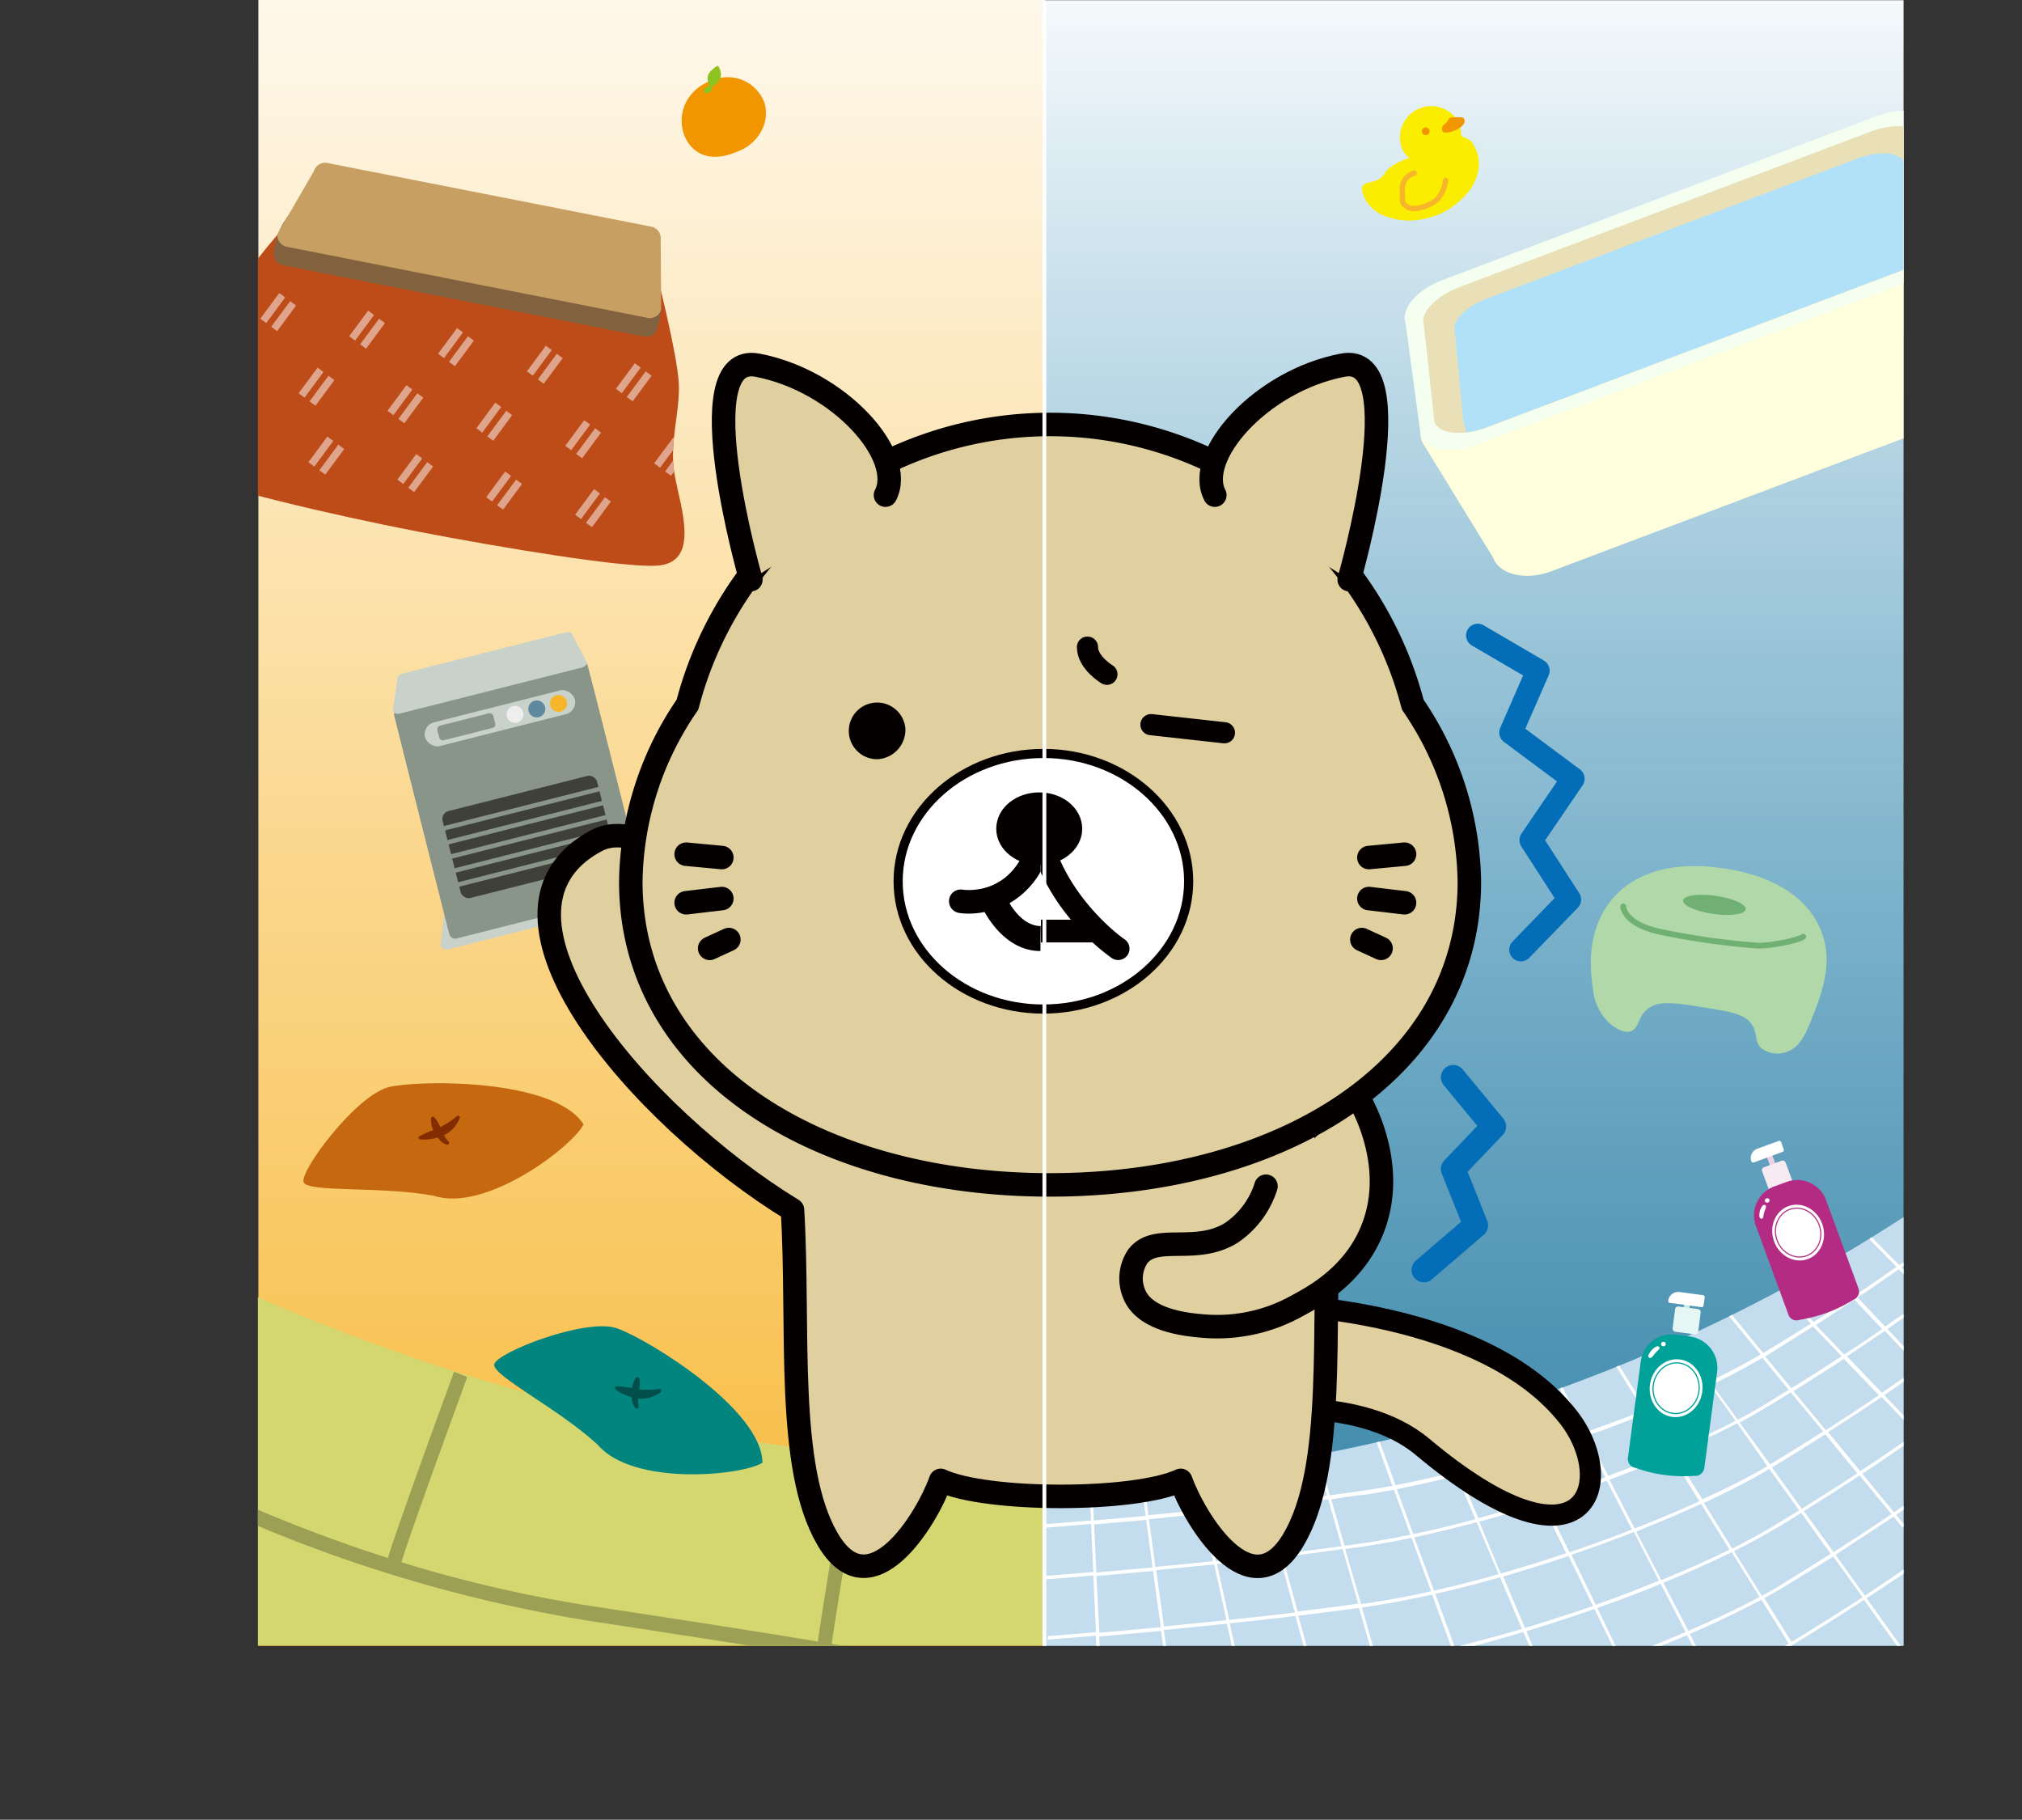 <svg xmlns="http://www.w3.org/2000/svg" xmlns:xlink="http://www.w3.org/1999/xlink" width="258.97" height="233.04" viewBox="0 0 258.97 233.04"><rect x="0" y="0" width="258.97" height="233.04" fill="#333333" stroke="none"/><defs><style>.cls-1,.cls-40,.cls-44,.cls-48,.cls-52,.cls-53,.cls-54,.cls-56{fill:none;}.cls-2{clip-path:url(#clip-path);}.cls-3{fill:url(#名称未設定グラデーション_46);}.cls-4{fill:url(#名称未設定グラデーション_39);}.cls-5{fill:#d4d76f;}.cls-6{fill:#c8d1ca;}.cls-7{fill:#889588;}.cls-8{fill:#3e4039;}.cls-9{fill:#f7b52c;}.cls-10{fill:#60889f;}.cls-11{fill:#eeeeef;}.cls-12{fill:#9ca055;}.cls-13{fill:#c3dcee;}.cls-14{clip-path:url(#clip-path-2);}.cls-15,.cls-49{fill:#fff;}.cls-16{fill:#be4c19;}.cls-17{fill:#82623e;}.cls-18{fill:#c79f62;}.cls-19{fill:#dea58c;}.cls-20{clip-path:url(#clip-path-3);}.cls-21{fill:#f29600;}.cls-22{fill:#8dc21f;}.cls-23{fill:#c56810;}.cls-24{fill:#832c00;}.cls-25{fill:#02857e;}.cls-26{fill:#004f4b;}.cls-27,.cls-28{fill:#b0d8a8;}.cls-28{stroke:#70b072;stroke-width:0.74px;}.cls-28,.cls-36,.cls-45,.cls-46,.cls-48,.cls-50,.cls-52,.cls-53,.cls-54,.cls-55,.cls-56{stroke-linecap:round;stroke-linejoin:round;}.cls-29{fill:#70b072;}.cls-30{fill:#ffd;}.cls-31{fill:#f4ffef;}.cls-32{fill:#eae0b8;}.cls-33{clip-path:url(#clip-path-4);}.cls-34{fill:#b0e1f8;}.cls-35,.cls-36{fill:#faed00;}.cls-36{stroke:#f7b52c;stroke-width:0.67px;}.cls-37{fill:#c7eae9;}.cls-38{fill:#e5f6f5;}.cls-39{fill:#00a199;}.cls-40{stroke:#00a199;stroke-width:0.15px;}.cls-40,.cls-44{stroke-miterlimit:10;}.cls-41{fill:#eed0e4;}.cls-42{fill:#f7eaf3;}.cls-43{fill:#b42b83;}.cls-44{stroke:#b42b83;stroke-width:0.14px;}.cls-45,.cls-46,.cls-47{fill:#e0cf9f;}.cls-45,.cls-46,.cls-48,.cls-49,.cls-50,.cls-52,.cls-55{stroke:#040000;}.cls-45{stroke-width:2.71px;}.cls-46,.cls-48,.cls-50{stroke-width:3.01px;}.cls-49{stroke-width:1.17px;}.cls-50,.cls-51,.cls-55{fill:#040000;}.cls-52{stroke-width:2.71px;}.cls-53,.cls-54{stroke:#036eb7;}.cls-53{stroke-width:2.99px;}.cls-54{stroke-width:3.16px;}.cls-55{stroke-width:2.91px;}.cls-56{stroke:#fff;stroke-width:0.49px;}</style><clipPath id="clip-path" transform="translate(33.03 0)"><rect class="cls-1" width="210.77" height="210.77"/></clipPath><linearGradient id="名称未設定グラデーション_46" x1="188.78" y1="274.69" x2="188.78" y2="-8.16" gradientUnits="userSpaceOnUse"><stop offset="0" stop-color="#009fe8" stop-opacity="0.5"/><stop offset="1" stop-color="#fff"/></linearGradient><linearGradient id="名称未設定グラデーション_39" x1="83.43" y1="225.37" x2="83.43" y2="-23.75" gradientUnits="userSpaceOnUse"><stop offset="0" stop-color="#f7b52c"/><stop offset="1" stop-color="#fff"/></linearGradient><clipPath id="clip-path-2" transform="translate(33.03 0)"><path class="cls-1" d="M100.53,189.54h1.12c1.23,0,2.45,0,3.69-.06,49.18-1.23,86.29-21.21,105.43-33.61v54.9H100.53Z"/></clipPath><clipPath id="clip-path-3" transform="translate(33.03 0)"><path class="cls-1" d="M53.38,60.83c-.75-4.14.71-8,.53-11.72s-2.83-14.06-2.83-14.06l-20.2-2.28-6.19-1.22L4.46,27.83s-6.06,6.66-7.63,10-1.69,7.5-3.95,11-7.42,9.16-2.31,11.68c3.76,1.86,19.1,5.48,29.94,7.57s26.38,4.65,30.56,4.36C56.76,72.12,54.13,65,53.38,60.83Z"/></clipPath><clipPath id="clip-path-4" transform="translate(33.03 0)"><path class="cls-1" d="M153.93,36.77l52.58-19.88c3.11-1.18,6.11-.87,6.69.69l7.71,9.9c.59,1.56-1.45,3.77-4.56,4.95L157.4,54.71c-3.11,1.18-6.11.87-6.7-.69l-1.34-12.31C148.77,40.16,150.82,37.94,153.93,36.77Z"/></clipPath></defs><g id="レイヤー_2" data-name="レイヤー 2"><g id="レイヤー_1-2" data-name="レイヤー 1"><g class="cls-2"><rect class="cls-3" x="133.76" y="0.03" width="110.04" height="210.74"/><rect class="cls-4" x="33.09" width="100.67" height="210.77"/><path class="cls-5" d="M100.53,187.4H99.2l-4.38-.06C36.34,186-7.79,164-30.56,150.4v60.33H100.53Z" transform="translate(33.03 0)"/><path class="cls-6" d="M50.39,115l-25.93,6.56a.85.85,0,0,1-1.08-.44l.57-4.81c-.09-.37.24-.77.74-.89l23.25-5.89A.84.84,0,0,1,49,110l2.11,4.13C51.22,114.49,50.89,114.89,50.39,115Z" transform="translate(33.03 0)"/><path class="cls-7" d="M48.75,114.28l-23.21,5.88a.78.78,0,0,1-1-.47c-.09-.25-7-27.62-7.08-28.07a5.25,5.25,0,0,1,0-1.17,12.08,12.08,0,0,1,.61-2.54.62.62,0,0,1,.12-.53.92.92,0,0,1,.52-.34l20.81-5.27a.78.78,0,0,1,1,.47c.77,1.41,1.08,1.93,1.22,2.14a5.36,5.36,0,0,1,.31.5,2.94,2.94,0,0,1,.18.34c.13.3,7,27.51,7.13,28.19h0a.65.65,0,0,1-.12.57A.88.88,0,0,1,48.75,114.28Z" transform="translate(33.03 0)"/><path class="cls-6" d="M41.45,85.5,18.23,91.37c-.44.12-.87,0-.95-.35l.58-4c-.08-.3.22-.65.67-.76L39.34,81c.45-.12.87,0,.95.35l1.82,3.43C42.19,85.05,41.89,85.39,41.45,85.5Z" transform="translate(33.03 0)"/><rect class="cls-8" x="24.5" y="101.44" width="20.41" height="11.48" rx="1.02" transform="translate(7.8 11.79) rotate(-14.2)"/><rect class="cls-7" x="22.74" y="103.23" width="22.37" height="0.58" transform="translate(8.67 11.49) rotate(-14.2)"/><rect class="cls-7" x="23.2" y="105.03" width="22.37" height="0.58" transform="translate(8.24 11.65) rotate(-14.2)"/><rect class="cls-7" x="23.65" y="106.84" width="22.37" height="0.58" transform="translate(7.81 11.82) rotate(-14.2)"/><rect class="cls-7" x="24.11" y="108.64" width="22.37" height="0.58" transform="translate(7.39 11.99) rotate(-14.2)"/><rect class="cls-7" x="24.56" y="110.44" width="22.37" height="0.58" transform="translate(6.96 12.15) rotate(-14.2)"/><rect class="cls-6" x="21.11" y="90.41" width="19.79" height="3.13" rx="1.57" transform="translate(11.41 10.42) rotate(-14.2)"/><circle class="cls-9" cx="71.54" cy="90.08" r="1.09"/><circle class="cls-10" cx="68.75" cy="90.79" r="1.09"/><circle class="cls-11" cx="65.96" cy="91.49" r="1.09"/><rect class="cls-7" x="23" y="92.11" width="7.39" height="1.93" rx="0.46" transform="translate(11.01 9.39) rotate(-14.2)"/><path class="cls-12" d="M73.49,210.51c.82-5.65,2.82-17.58,3.7-22.74l-1.77-.34c-.14.78-2.71,15.91-3.71,22.79C64.37,209,55,207.54,43,205.72a171.08,171.08,0,0,1-24.62-5.66c1.09-3.59,6.34-18,8.43-23.71l-1.68-.69c-.31.84-7.11,19.36-8.48,23.86A193.36,193.36,0,0,1-14,186.72c2.63-5.12,4.65-8.94,4.7-9.05l-1.57-.93c-.22.42-2.2,4.17-4.75,9.13a144.29,144.29,0,0,1-16.35-10L-33,177.43a145.21,145.21,0,0,0,16.54,10.11c-4.67,9.13-10.7,21.27-11.67,24.91l1.73.52c.93-3.46,6.92-15.51,11.56-24.57a186.58,186.58,0,0,0,57.59,19.22c12,1.82,21.39,3.3,28.74,4.5-.08.58-.12,1-.13,1.25l1.8.07c0-.2.05-.55.11-1,18,2.94,22.62,4,22.68,4l.39-1.86C96.24,214.55,91.56,213.47,73.49,210.51Z" transform="translate(33.03 0)"/><path class="cls-1" d="M108.46,188.21h-1.41l-4.65-.06a291.72,291.72,0,0,1-133-35.65v58.23h139Z" transform="translate(33.03 0)"/><path class="cls-13" d="M100.53,189.54h1.12c1.23,0,2.45,0,3.69-.06,49.18-1.23,86.29-21.21,105.43-33.61v54.9H100.53Z" transform="translate(33.03 0)"/><g class="cls-14"><path class="cls-15" d="M213.83,199.4l-.18-.39c-.05,0-3,2.14-7.83,5.33l-3.76-5.22c3-2,5.57-3.63,7.43-4.9l1.16,1.42.25-.33L209.82,194c2.07-1.42,3.24-2.26,3.27-2.28l-.18-.39s-1.23.89-3.36,2.34l-4.06-4.94c4.28-2.83,6.81-4.66,6.86-4.69l-.18-.39s-2.61,1.89-6.95,4.75l-4.1-5c2.77-1.78,5.09-3.32,6.83-4.5l3.12,3.24.23-.34-3-3.13c2.1-1.44,3.29-2.3,3.31-2.32l-.17-.39s-1.26.91-3.44,2.4l-4.48-4.67c2-1.31,3.63-2.42,4.85-3.26l2.71,2.88.23-.35-2.61-2.76,2.17-1.52-.17-.4-2.29,1.61-3.52-3.73c2.53-1.69,4.36-3,5.28-3.61l1.67,1.69.22-.35-1.55-1.58.36-.26-.17-.39-.49.35-3.58-3.63-.22.35,3.46,3.51c-1,.69-2.79,1.95-5.27,3.61l-3.78-4-.23.34,3.66,3.88c-1.44,1-3.1,2-5,3.22l-4.13-4.3-.23.34,4,4.18c-1.86,1.18-3.9,2.45-6.09,3.77l0,0-4.09-5-.25.32,4,4.86c-1.83,1.09-4,2.23-6.41,3.39l-3.92-5.44-.26.3,3.82,5.31c-2.41,1.14-5.06,2.3-7.87,3.44l-3.53-5.67-.28.27,3.45,5.55c-2.37,1-4.86,1.9-7.41,2.8l-3-5.83-.3.25,2.94,5.71c-2.56.91-5.18,1.77-7.82,2.58l-2.83-5.82-.31.23,2.77,5.7c-2.58.79-5.18,1.52-7.75,2.17l-2.47-5.81-.31.21,2.41,5.69c-2.61.66-5.18,1.23-7.67,1.71l-2.08-5.68-.33.19,2,5.56c-1.4.26-2.78.49-4.12.68s-2.57.36-3.89.54l-1.52-5.33-.33.16,1.49,5.22c-2.48.32-5,.63-7.59.92l-1.36-5-.34.14,1.33,4.9c-2.61.3-5.21.58-7.72.83l-1.08-4.9-.35.13,1.07,4.81-6.83.67-.67-5-.36.08.67,5c-2.47.23-4.72.43-6.63.59l-.25-5.28-.35,0,.24,5.28c-3.77.32-6.16.5-6.24.51l0,.45c.08,0,2.47-.19,6.24-.51l.29,6.15c-3.95.34-6.47.53-6.55.53l0,.45c.08,0,2.6-.19,6.55-.53l.33,7.26c-3.73.32-6.08.5-6.16.5l0,.45c.07,0,2.43-.18,6.15-.5l.34,7.26c-3.5.3-5.7.47-5.77.47l0,.45c.07,0,2.27-.17,5.77-.47v.26l.36,0v-.26c2.37-.2,5.31-.46,8.57-.77l.15,1.08.35-.07-.14-1c7.82-.74,17.44-1.76,25.66-2.94A141,141,0,0,0,162.07,209l1,2.26.31-.21-.91-2.16c2.93-.88,5.86-1.84,8.71-2.84l2.54,5.22.31-.23-2.49-5.12c2.81-1,5.54-2,8.13-3.09l3.19,6.18c-11.71,5-27,9.87-39.37,11.65-17.17,2.47-40.47,4.22-40.7,4.24l0,.45c.23,0,23.54-1.77,40.72-4.25,12.43-1.78,27.78-6.67,39.53-11.7l1.25,2.41.3-.25-1.2-2.31c3.44-1.48,6.55-3,9.18-4.38l3.5,5.61-.24.14c-10.8,6.52-34.12,15.2-51.62,17.72-17.17,2.47-40.47,4.22-40.7,4.24l0,.45c.23,0,23.54-1.77,40.72-4.25,17.53-2.52,40.9-11.21,51.73-17.75l.31-.19,0,.06.22-.21c3.51-2.13,6.63-4.11,9.21-5.8l4.62,6.42.26-.3-4.55-6.34C210.9,201.52,213.78,199.43,213.83,199.4Zm-4.61-5.5c-1.87,1.27-4.38,2.94-7.41,4.87L198,193.51c2.71-1.68,5.11-3.22,7.14-4.56Zm-86.39,6.4c2.64-.27,5.35-.57,8.06-.88l1.92,7.08c-2.81.34-5.64.65-8.4.94Zm1.22,7.18c-2.8.29-5.52.56-8,.8l-1-7.21c2.34-.22,4.84-.46,7.43-.73Zm7.2-8.11c2.6-.3,5.19-.63,7.68-1l2,7c-2.5.35-5.12.69-7.76,1Zm8-1,2-.27c2.09-.3,4.27-.7,6.5-1.16l2.5,6.84c-2.86.64-5.65,1.17-8.3,1.55l-.66.09Zm8.84-1.5c2.6-.55,5.28-1.2,8-1.93l2.82,6.65c-2.78.79-5.56,1.5-8.27,2.11Zm8.33-2c2.68-.72,5.38-1.53,8-2.39l3.13,6.43c-2.76.93-5.56,1.8-8.37,2.61Zm8.41-2.5c2.69-.87,5.35-1.8,7.92-2.75l3.23,6.26c-2.58,1-5.28,2-8,2.91Zm8.27-2.88c2.74-1,5.37-2.08,7.84-3.14l3.68,5.9c-2.56,1.17-5.35,2.35-8.29,3.49Zm16.68-7.32c1.15-.62,2.22-1.22,3.18-1.8,1.17-.7,2.29-1.39,3.37-2.06l4.14,5c-2,1.3-4.33,2.73-6.8,4.22Zm3.55,5.6A88.15,88.15,0,0,1,185,192l-3.67-5.9c3-1.29,5.74-2.59,8.13-3.84Zm-8.48,4.85,3.63,5.83c-2.62,1.29-5.57,2.61-8.74,3.9l-3.21-6.22C179.52,194.93,182.32,193.75,184.89,192.57Zm.35-.16a89.58,89.58,0,0,0,8.38-4.34l3.82,5.3-3.11,1.9c-1.57.95-3.42,1.95-5.46,3Zm9.24,3.27c1.11-.67,2.18-1.32,3.21-2l3.79,5.26c-1.95,1.24-4.1,2.57-6.41,4-.74.45-1.55.91-2.41,1.38l-3.56-5.73C191.11,197.6,192.93,196.62,194.48,195.68Zm10.41-7.06c-2,1.33-4.43,2.87-7.12,4.55l-3.81-5.3c2.48-1.5,4.77-2.93,6.82-4.24Zm2.76-10c-1.75,1.19-4.05,2.72-6.8,4.48l-4.14-5c2.42-1.5,4.58-2.9,6.46-4.13Zm-3.11-12.2,3.52,3.73c-1.23.85-2.87,2-4.85,3.26l-3.62-3.78C201.44,168.44,203.1,167.35,204.54,166.4Zm-5.3,3.43,3.63,3.78c-1.87,1.23-4,2.61-6.43,4.1l-3.35-4.07C195.31,172.3,197.37,171,199.24,169.83Zm-6.49,4,3.35,4.08-3.25,2c-1,.6-2.1,1.21-3.29,1.84l-3.24-4.51C188.74,176.09,190.92,174.94,192.75,173.85ZM186,177.43l3.25,4.52c-2.39,1.24-5.12,2.53-8.1,3.82l-3-4.88C180.89,179.74,183.54,178.58,186,177.43ZM177.7,181l3.05,4.88c-2.47,1.06-5.09,2.11-7.81,3.12l-2.67-5.18C172.83,183,175.32,182,177.7,181Zm-7.79,3,2.67,5.18c-2.56,1-5.22,1.88-7.9,2.75l-2.6-5.35C164.72,185.76,167.35,184.89,169.91,184Zm-8.2,2.69,2.6,5.35c-2.66.86-5.35,1.66-8,2.38l-2.35-5.54C156.51,188.21,159.12,187.47,161.71,186.68ZM153.57,189l2.35,5.55c-2.68.72-5.35,1.37-7.94,1.91l-2.11-5.75C148.37,190.2,151,189.62,153.57,189Zm-12.3,2.49c1.37-.2,2.79-.44,4.23-.71l2.11,5.76c-2.19.45-4.33.83-6.38,1.13l-2.06.29-1.7-5.95C138.76,191.8,140,191.63,141.27,191.45Zm-4.17.57,1.7,5.95c-2.49.34-5.07.66-7.67,1l-1.62-6C132.06,192.66,134.62,192.35,137.1,192Zm-8,1,1.63,6c-2.7.31-5.41.61-8,.88l-1.33-6C123.92,193.57,126.53,193.29,129.14,193Zm-8.1.87,1.33,6c-2.57.27-5.07.51-7.39.73l-.81-6.1C116.32,194.33,118.63,194.11,121,193.86Zm-13.9,1.3,6.67-.59.81,6.09-7.2.65Zm.3,6.6,7.24-.65,1,7.2c-3,.28-5.64.52-7.87.71Zm.7,15-.34-7.26c2.24-.19,4.93-.43,7.91-.71l1,7.21C113.43,216.27,110.5,216.53,108.14,216.73ZM142.71,213c-8.22,1.18-17.85,2.2-25.68,2.94l-1-7.2c2.53-.24,5.26-.51,8.08-.81l.75,3.43.35-.12-.74-3.35c2.76-.29,5.61-.6,8.42-.94l1.31,4.83.34-.15-1.28-4.72c2.65-.32,5.27-.66,7.77-1l1.68,5.88.34-.15-1.66-5.78.58-.08c2.69-.39,5.52-.93,8.42-1.57l2.49,6.81C149.4,211.84,146,212.52,142.71,213Zm10.58-2.07-2.5-6.82c2.72-.61,5.51-1.33,8.3-2.12l2.8,6.62C159,209.45,156.12,210.24,153.29,210.92Zm9-2.43-2.8-6.61c2.81-.81,5.62-1.69,8.38-2.62l3.12,6.4C168.1,206.66,165.18,207.61,162.25,208.49Zm9.05-3-3.11-6.39c2.75-.93,5.45-1.91,8-2.92l3.21,6.23C176.84,203.5,174.11,204.54,171.3,205.53Zm11.87,3.34L180,202.69c3.17-1.3,6.13-2.62,8.76-3.92l3.57,5.74C189.69,205.92,186.59,207.4,183.17,208.87Zm13.21,1.42-3.49-5.6c.83-.45,1.61-.89,2.33-1.33,2.36-1.42,4.54-2.78,6.51-4l3.76,5.22C202.93,206.23,199.85,208.18,196.38,210.29Z" transform="translate(33.03 0)"/></g><path class="cls-16" d="M53.38,60.83c-.75-4.14.71-8,.53-11.72s-2.83-14.06-2.83-14.06l-20.2-2.28-6.19-1.22L4.46,27.83s-6.06,6.66-7.63,10-1.69,7.5-3.95,11-7.42,9.16-2.31,11.68c3.76,1.86,19.1,5.48,29.94,7.57s26.38,4.65,30.56,4.36C56.76,72.12,54.13,65,53.38,60.83Z" transform="translate(33.03 0)"/><path class="cls-17" d="M49.32,43.07,3.36,34A1.52,1.52,0,0,1,2,32.37a8.76,8.76,0,0,1,.46-2.07,9.47,9.47,0,0,1,1-2.05,24.81,24.81,0,0,1,3.21-4,1.22,1.22,0,0,1,.65-.84,1.82,1.82,0,0,1,1.21-.16l41.21,8.12A1.52,1.52,0,0,1,51.12,33c.18,3.13.29,4.33.36,4.8A11.43,11.43,0,0,1,51.61,39a7.53,7.53,0,0,1,0,.76,12.65,12.65,0,0,1-.46,2.33v0a1.34,1.34,0,0,1-.71.9A1.83,1.83,0,0,1,49.32,43.07Z" transform="translate(33.03 0)"/><path class="cls-18" d="M49.79,40.68l-46-9.06A1.52,1.52,0,0,1,2.49,30l4.69-8.1a1.51,1.51,0,0,1,1.86-1L50.25,29a1.51,1.51,0,0,1,1.34,1.64l.06,9A1.51,1.51,0,0,1,49.79,40.68Z" transform="translate(33.03 0)"/><rect class="cls-19" x="1.43" y="37.41" width="0.94" height="4.08" transform="translate(56.86 6.6) rotate(36.48)"/><rect class="cls-19" x="2.83" y="38.45" width="0.94" height="4.08" transform="translate(57.75 5.97) rotate(36.48)"/><rect class="cls-19" x="12.82" y="39.66" width="0.94" height="4.08" transform="translate(60.42 0.27) rotate(36.48)"/><rect class="cls-19" x="14.22" y="40.69" width="0.94" height="4.08" transform="translate(61.31 -0.36) rotate(36.48)"/><rect class="cls-19" x="24.2" y="41.9" width="0.94" height="4.08" transform="translate(63.99 -6.06) rotate(36.48)"/><rect class="cls-19" x="25.6" y="42.94" width="0.94" height="4.08" transform="translate(64.88 -6.69) rotate(36.48)"/><rect class="cls-19" x="35.58" y="44.15" width="0.94" height="4.08" transform="translate(67.55 -12.38) rotate(36.48)"/><rect class="cls-19" x="36.98" y="45.18" width="0.94" height="4.08" transform="translate(68.44 -13.01) rotate(36.48)"/><rect class="cls-19" x="46.97" y="46.39" width="0.94" height="4.08" transform="translate(71.12 -18.71) rotate(36.48)"/><rect class="cls-19" x="48.37" y="47.43" width="0.94" height="4.08" transform="translate(72.01 -19.34) rotate(36.48)"/><rect class="cls-19" x="-3.79" y="53.53" width="0.94" height="4.08" transform="translate(65.42 12.87) rotate(36.48)"/><rect class="cls-19" x="-2.39" y="54.57" width="0.94" height="4.08" transform="translate(66.31 12.24) rotate(36.48)"/><rect class="cls-19" x="7.6" y="55.78" width="0.94" height="4.08" transform="translate(68.98 6.54) rotate(36.48)"/><rect class="cls-19" x="9" y="56.81" width="0.94" height="4.08" transform="translate(69.87 5.91) rotate(36.48)"/><rect class="cls-19" x="18.98" y="58.02" width="0.94" height="4.08" transform="translate(72.55 0.21) rotate(36.48)"/><rect class="cls-19" x="20.38" y="59.06" width="0.94" height="4.08" transform="translate(73.44 -0.42) rotate(36.48)"/><rect class="cls-19" x="30.36" y="60.27" width="0.94" height="4.08" transform="translate(76.12 -6.12) rotate(36.48)"/><rect class="cls-19" x="31.76" y="61.3" width="0.94" height="4.08" transform="translate(77.01 -6.75) rotate(36.48)"/><rect class="cls-19" x="41.75" y="62.51" width="0.94" height="4.08" transform="translate(79.68 -12.45) rotate(36.48)"/><rect class="cls-19" x="43.15" y="63.55" width="0.94" height="4.08" transform="translate(80.57 -13.08) rotate(36.48)"/><g class="cls-20"><rect class="cls-19" x="6.34" y="46.95" width="0.94" height="4.08" transform="translate(63.49 5.56) rotate(36.48)"/><rect class="cls-19" x="7.74" y="47.99" width="0.94" height="4.08" transform="translate(64.38 4.93) rotate(36.48)"/><rect class="cls-19" x="-6.18" y="44.49" width="0.94" height="4.08" transform="translate(59.57 12.52) rotate(36.48)"/><rect class="cls-19" x="-4.78" y="45.52" width="0.94" height="4.08" transform="translate(60.46 11.89) rotate(36.48)"/><rect class="cls-19" x="17.72" y="49.2" width="0.94" height="4.08" transform="translate(67.06 -0.77) rotate(36.48)"/><rect class="cls-19" x="19.12" y="50.24" width="0.94" height="4.08" transform="translate(67.95 -1.4) rotate(36.48)"/><rect class="cls-19" x="29.1" y="51.44" width="0.94" height="4.08" transform="translate(70.62 -7.1) rotate(36.48)"/><rect class="cls-19" x="30.51" y="52.48" width="0.94" height="4.08" transform="translate(71.51 -7.73) rotate(36.48)"/><rect class="cls-19" x="40.49" y="53.69" width="0.94" height="4.08" transform="translate(74.19 -13.43) rotate(36.48)"/><rect class="cls-19" x="41.89" y="54.73" width="0.94" height="4.08" transform="translate(75.08 -14.06) rotate(36.48)"/><rect class="cls-19" x="51.87" y="55.94" width="0.94" height="4.08" transform="translate(77.76 -19.76) rotate(36.48)"/><rect class="cls-19" x="53.27" y="56.97" width="0.94" height="4.08" transform="translate(78.65 -20.39) rotate(36.48)"/></g><path class="cls-21" d="M64.87,13.13a4.79,4.79,0,0,1-.38,3.64,5.69,5.69,0,0,1-3,2.61c-.64.28-3.26,1.42-5.31,0a4.5,4.5,0,0,1-1.63-2.24,5.24,5.24,0,0,1,.26-4,5.6,5.6,0,0,1,2.56-2.51,5.59,5.59,0,0,1,3.9-.63A5.08,5.08,0,0,1,64.87,13.13Z" transform="translate(33.03 0)"/><path class="cls-22" d="M58.19,11.28a.38.38,0,0,1-.07.31.74.74,0,0,1-.34.24.7.7,0,0,1-.54.05.27.27,0,0,1-.15-.17.41.41,0,0,1,.06-.33.71.71,0,0,1,.29-.24.85.85,0,0,1,.41-.09S58.13,11.09,58.19,11.28Z" transform="translate(33.03 0)"/><path class="cls-22" d="M57.94,11.19S57.13,9.94,58,9.1s.94-.65.94-.65S60.25,10.17,57.94,11.19Z" transform="translate(33.03 0)"/><path class="cls-23" d="M41.71,144c-1.45,2.85-12.55,11.33-19.18,9.13-6.71-1.24-16-.4-16.66-1.7s6.77-11.31,11-12.24S38.09,138.19,41.71,144Z" transform="translate(33.03 0)"/><path class="cls-24" d="M22.65,143.13a5.76,5.76,0,0,1,.88,1.63,4.88,4.88,0,0,0,.9,1.45l0,0a.23.23,0,0,1,0,.32.22.22,0,0,1-.23.06,1.94,1.94,0,0,1-.91-.6,3.93,3.93,0,0,1-.6-.84,3.24,3.24,0,0,1-.52-1.92.25.25,0,0,1,.27-.22.3.3,0,0,1,.16.08Z" transform="translate(33.03 0)"/><path class="cls-24" d="M25.86,143.15a4,4,0,0,1-2.09,2.26,4.35,4.35,0,0,1-.76.28c-.24.05-.47.11-.71.15a5.18,5.18,0,0,1-1.54.06.21.21,0,0,1-.19-.24.21.21,0,0,1,.11-.17l.08,0a11.36,11.36,0,0,1,1.26-.6l.66-.26a6.07,6.07,0,0,0,.59-.24,11.91,11.91,0,0,0,2.21-1.44l0,0a.24.24,0,0,1,.33,0A.22.22,0,0,1,25.86,143.15Z" transform="translate(33.03 0)"/><path class="cls-25" d="M64.62,187.33C61.89,189,48,190.33,43.51,185c-5-4.6-13.35-8.76-13.25-10.24S42,168.7,46,170.11,64.6,180.51,64.62,187.33Z" transform="translate(33.03 0)"/><path class="cls-26" d="M48.88,176.56a6,6,0,0,1-.12,1.85,5.1,5.1,0,0,0,0,1.7v0a.22.22,0,0,1-.15.28.21.21,0,0,1-.23-.06,2,2,0,0,1-.46-1,3.92,3.92,0,0,1-.06-1,3.27,3.27,0,0,1,.57-1.91.25.25,0,0,1,.34,0,.24.24,0,0,1,.09.15Z" transform="translate(33.03 0)"/><path class="cls-26" d="M51.6,178.27a4.06,4.06,0,0,1-3,.82,4.9,4.9,0,0,1-.78-.16c-.23-.09-.47-.16-.69-.26a4.63,4.63,0,0,1-1.34-.75.22.22,0,0,1,0-.31.21.21,0,0,1,.19-.08h.09c.41,0,.93.08,1.38.16.24,0,.47.09.7.13s.41.08.63.11a11.79,11.79,0,0,0,2.64-.06h0a.23.23,0,0,1,.25.21A.24.24,0,0,1,51.6,178.27Z" transform="translate(33.03 0)"/><path class="cls-27" d="M200.18,119.14c1.7,4.19.13,8.11-1.44,12-.73,1.81-1.53,3.06-2.88,3.55a3.45,3.45,0,0,1-3.22-.39c-1-.82-.52-1.85-1.24-3-.87-1.44-2.66-1.72-6.23-2.29-3.87-.61-5.92-.93-7.3.31-1.15,1-1,2.44-2.1,2.77s-2.65-1-2.94-1.32a6.83,6.83,0,0,1-1.84-4.14c-.28-1.92-1.05-7.16,2.34-11.33,4.48-5.51,12.34-4.39,14.29-4.11C189.39,111.44,197.54,112.61,200.18,119.14Z" transform="translate(33.03 0)"/><path class="cls-28" d="M174.87,116.09s0,2.14,4.5,3.19A94.31,94.31,0,0,0,192,121.09c1.63.1,5.4-.69,5.92-1.14" transform="translate(33.03 0)"/><ellipse class="cls-29" cx="186.56" cy="115.88" rx="1.17" ry="4.05" transform="translate(78.45 284.15) rotate(-81.86)"/><path class="cls-30" d="M165.67,73.15l55.65-21c3.29-1.25,5.28-4,4.44-6.27l-2.38-17.39c-.84-2.22-4.19-3-7.48-1.77L153.52,50.28c-3.29,1.24-5.28,4-4.44,6.27l9.11,14.84C159,73.61,162.38,74.4,165.67,73.15Z" transform="translate(33.03 0)"/><path class="cls-31" d="M151.7,35.87l55.64-21c3.29-1.24,6.53-.76,7.22,1.08l8.68,11.85c.69,1.84-1.41,4.34-4.7,5.58L156.15,56.92c-3.29,1.25-6.52.77-7.21-1.07L147,41.45C146.3,39.61,148.41,37.11,151.7,35.87Z" transform="translate(33.03 0)"/><path class="cls-32" d="M153.93,36.77l52.58-19.88c3.11-1.18,6.11-.87,6.69.69l7.71,9.9c.59,1.56-1.45,3.77-4.56,4.95L157.4,54.71c-3.11,1.18-6.11.87-6.7-.69l-1.34-12.31C148.77,40.16,150.82,37.94,153.93,36.77Z" transform="translate(33.03 0)"/><path class="cls-32" d="M153.93,36.77l52.58-19.88c3.11-1.18,6.11-.87,6.69.69l7.71,9.9c.59,1.56-1.45,3.77-4.56,4.95L157.4,54.71c-3.11,1.18-6.11.87-6.7-.69l-1.34-12.31C148.77,40.16,150.82,37.94,153.93,36.77Z" transform="translate(33.03 0)"/><g class="cls-33"><path class="cls-34" d="M157.46,38.22l47.38-17.91c2.8-1.06,5.48-.84,6,.49l6.75,8.41a6,6,0,0,1,1.05,6.27,6,6,0,0,1-3.32,3.07L162.19,58.63a5.27,5.27,0,0,1-3.39.52c-2.36-.5-4.23-2.92-4.49-6l-1-10.57C152.79,41.22,154.66,39.28,157.46,38.22Z" transform="translate(33.03 0)"/></g><path class="cls-35" d="M155.38,18.1a4.06,4.06,0,0,0-.7-.45.75.75,0,0,1-.39-.16.68.68,0,0,1-.2-.25,3.47,3.47,0,0,0-.58-2,4,4,0,0,0-6.88,4,2.92,2.92,0,0,0,.89,1,6.85,6.85,0,0,0-2.92,1.57c-.3.33-.29.51-.62.82-1,.95-2.07.53-2.46,1.17s.4,2,.87,2.53a5.18,5.18,0,0,0,2.35,1.48,8.8,8.8,0,0,0,4.84.17,9.48,9.48,0,0,0,4.78-2.66,6.45,6.45,0,0,0,2-3.84A4.69,4.69,0,0,0,155.38,18.1Z" transform="translate(33.03 0)"/><path class="cls-36" d="M148.09,22.18a2.1,2.1,0,0,0-1.53,2.14c.1,1.72-.15,1.67.73,2.21s3.16-.27,3.91-1.17a4.94,4.94,0,0,0,.93-2.27" transform="translate(33.03 0)"/><path class="cls-21" d="M154.41,15.12a.57.57,0,0,1,.15.38c0,.57-.91,1.15-1.7,1.36-.32.09-.87.23-1.1,0a.67.67,0,0,1-.06-.63c.1-.24.26-.25.55-.59s.16-.33.32-.47.6-.18,1.37-.15A.68.68,0,0,1,154.41,15.12Z" transform="translate(33.03 0)"/><circle class="cls-21" cx="182.6" cy="16.82" r="0.49"/><rect class="cls-37" x="182.6" y="166.88" width="0.75" height="1.54" transform="translate(56.93 -22.83) rotate(7.64)"/><rect class="cls-38" x="181.05" y="168.19" width="3.31" height="3.26" rx="0.38" transform="matrix(0.99, 0.13, -0.13, 0.99, 57.22, -22.78)"/><path class="cls-15" d="M184.84,167.39l-4-.54a.25.25,0,0,1-.21-.28,1.29,1.29,0,0,1,1.46-1.11l3,.4a.24.24,0,0,1,.21.28l-.14,1A.25.25,0,0,1,184.84,167.39Z" transform="translate(33.03 0)"/><path class="cls-39" d="M183.93,189a18.59,18.59,0,0,1-3.59-.09,18.07,18.07,0,0,1-3.87-.92,1.16,1.16,0,0,1-1-1.31l1.64-12.28a4,4,0,0,1,4.56-3.47l1.75.23a4.05,4.05,0,0,1,3.47,4.55L185.25,188A1.19,1.19,0,0,1,183.93,189Z" transform="translate(33.03 0)"/><ellipse class="cls-15" cx="181.64" cy="177.77" rx="3.71" ry="3.38" transform="translate(14.33 334.17) rotate(-82.36)"/><ellipse class="cls-40" cx="181.64" cy="177.77" rx="3.25" ry="2.95" transform="translate(14.33 334.17) rotate(-82.36)"/><ellipse class="cls-15" cx="180.02" cy="172.11" rx="0.29" ry="0.3" transform="translate(18.53 327.66) rotate(-82.36)"/><path class="cls-15" d="M178.11,173.53a2.15,2.15,0,0,1,.71-.91c.14-.1.39-.28.57-.19a.25.25,0,0,1,.13.18c0,.18-.19.28-.51.63s-.44.65-.68.66a.24.24,0,0,1-.18-.05A.32.32,0,0,1,178.11,173.53Z" transform="translate(33.03 0)"/><rect class="cls-41" x="193.44" y="147.82" width="0.73" height="1.49" transform="translate(-6.47 76.43) rotate(-20.29)"/><rect class="cls-42" x="192.97" y="148.97" width="3.21" height="3.16" rx="0.37" transform="translate(-7.11 76.81) rotate(-20.29)"/><path class="cls-15" d="M195.3,147.5l-3.71,1.37a.25.25,0,0,1-.31-.15,1.26,1.26,0,0,1,.75-1.61l2.75-1a.24.24,0,0,1,.31.14l.35,1A.24.24,0,0,1,195.3,147.5Z" transform="translate(33.03 0)"/><path class="cls-43" d="M204.35,166.45a17.5,17.5,0,0,1-3.13,1.56,18.2,18.2,0,0,1-3.73,1,1.17,1.17,0,0,1-.87,0,1.14,1.14,0,0,1-.59-.63L191.86,157a3.94,3.94,0,0,1,2.32-5.05l1.61-.59a3.93,3.93,0,0,1,5.05,2.32L205,165A1.14,1.14,0,0,1,204.35,166.45Z" transform="translate(33.03 0)"/><ellipse class="cls-15" cx="197.27" cy="157.85" rx="3.28" ry="3.61" transform="translate(-9.47 78.2) rotate(-20.29)"/><ellipse class="cls-44" cx="197.27" cy="157.85" rx="2.87" ry="3.16" transform="translate(-9.47 78.2) rotate(-20.29)"/><ellipse class="cls-15" cx="193.31" cy="153.74" rx="0.3" ry="0.28" transform="translate(-8.29 76.57) rotate(-20.29)"/><path class="cls-15" d="M192.31,155.82a2,2,0,0,1,.2-1.1c.08-.15.21-.41.4-.42a.27.27,0,0,1,.2.09c.11.14,0,.34-.16.78s-.08.76-.28.88a.28.28,0,0,1-.18,0C192.35,156,192.31,155.84,192.31,155.82Z" transform="translate(33.03 0)"/><path class="cls-45" d="M130.43,167.09s26.62.58,37.41,14.39c6.51,8.34,2.35,21.44-18.7,3.79-8.14-6.81-22.77-4.54-22.77-4.54" transform="translate(33.03 0)"/><path class="cls-46" d="M135.36,128l-28.92-1.35v-.33l-3.62.16-3.62-.16v.33L70.27,128s-17.62-25.3-26.92-20.34c-17.14,9.14,5.71,35.42,25.12,47.28.9,15.16-.91,33,4.52,42.21s12.65-2.52,14.46-7.57c5.89,2.74,24.86,2.73,30.74,0,1.8,5,9,16.83,14.46,7.57s3.62-27,4.52-42.21q-.13-6.47-.6-13.45T135.36,128Z" transform="translate(33.03 0)"/><path class="cls-46" d="M140.81,140.35c.57.94,5.39,9.2,1.73,17.57-2.43,5.55-7.27,8.14-9.43,9.3a21,21,0,0,1-11.47,2.64c-2.12-.15-8-.56-9.42-4.18a5.11,5.11,0,0,1,.46-4.77c2.28-3,7.36-.21,11.95-3a11.27,11.27,0,0,0,4.48-6" transform="translate(33.03 0)"/><path class="cls-47" d="M147.91,90.24a48,48,0,0,0-92.89,0,40.89,40.89,0,0,0-7.26,22.66c0,24.06,24,38.84,53.7,38.84s53.7-14.78,53.7-38.84A41,41,0,0,0,147.91,90.24Z" transform="translate(33.03 0)"/><path class="cls-48" d="M147.91,90.24a48,48,0,0,0-92.89,0,40.89,40.89,0,0,0-7.26,22.66c0,24.06,24,38.84,53.7,38.84s53.7-14.78,53.7-38.84A41,41,0,0,0,147.91,90.24Z" transform="translate(33.03 0)"/><path class="cls-49" d="M119.21,112.86c0-9-8.32-16.37-18.59-16.37S82,103.82,82,112.86s8.32,16.36,18.59,16.36S119.21,121.89,119.21,112.86Z" transform="translate(33.03 0)"/><path class="cls-50" d="M104.07,106.13c0-1.74-1.79-3.15-4-3.15s-4,1.41-4,3.15,1.8,3.14,4,3.14S104.07,107.86,104.07,106.13Z" transform="translate(33.03 0)"/><path class="cls-51" d="M82.93,93.32a3.63,3.63,0,1,0-3.62,3.91A3.78,3.78,0,0,0,82.93,93.32Z" transform="translate(33.03 0)"/><line class="cls-48" x1="92.45" y1="109.82" x2="87.88" y2="109.39"/><line class="cls-48" x1="92.45" y1="115.07" x2="87.88" y2="115.61"/><line class="cls-48" x1="93.35" y1="120.32" x2="90.89" y2="121.45"/><line class="cls-48" x1="175.32" y1="109.82" x2="179.89" y2="109.39"/><line class="cls-48" x1="175.32" y1="115.07" x2="179.89" y2="115.61"/><line class="cls-48" x1="174.42" y1="120.32" x2="176.88" y2="121.45"/><path class="cls-46" d="M80.38,63.41C83,58.42,74.5,48.79,64,46.77c-9.28-1.8-.86,27.46-.86,27.46" transform="translate(33.03 0)"/><path class="cls-46" d="M122.56,63.41c-2.59-5,5.88-14.62,16.35-16.64,9.28-1.8.86,27.46.86,27.46" transform="translate(33.03 0)"/><line class="cls-52" x1="147.41" y1="92.8" x2="156.82" y2="93.84"/><path class="cls-52" d="M108.74,86.35s-2.49-1.49-2.49-3.48" transform="translate(33.03 0)"/><polyline class="cls-53" points="189.26 81.37 196.98 85.88 193.51 93.81 201.46 99.73 196.1 107.59 201.01 115.2 194.79 121.62"/><polyline class="cls-54" points="186.12 137.96 191.32 144.26 186.12 149.7 189.01 156.93 182.36 162.64"/><path class="cls-55" d="M103.94,106c0-1.67-1.74-3-3.88-3s-3.88,1.36-3.88,3,1.73,3,3.88,3S103.94,107.64,103.94,106Z" transform="translate(33.03 0)"/><path class="cls-51" d="M100.26,118.59h0c-1.89,0-3.29-1.74-4-2.92a10.78,10.78,0,0,0,4-4.07v-5.47h0a2.45,2.45,0,0,0-.27,0h-.11a2,2,0,0,0-.21.1,1.06,1.06,0,0,0-.21.11,1.33,1.33,0,0,0-.26.21c0,.06-.11.12-.16.19a1.55,1.55,0,0,0-.14.29,1.29,1.29,0,0,0-.09.16c-2,7.44-7.9,6.83-8.56,6.74a1.5,1.5,0,0,0-1.72,1.26,1.52,1.52,0,0,0,1.27,1.72,8.06,8.06,0,0,0,1.27.09,10.17,10.17,0,0,0,2-.21c.94,1.69,3.31,5,7.15,5h0Z" transform="translate(33.03 0)"/><path class="cls-51" d="M111,120.28c-.07,0-7.15-5-9.31-13.09a.48.48,0,0,0-.08-.16,1.13,1.13,0,0,0-.13-.27,1.18,1.18,0,0,0-.18-.21,1.24,1.24,0,0,0-.21-.18,1.13,1.13,0,0,0-.27-.13.48.48,0,0,0-.16-.08h-.08a1.42,1.42,0,0,0-.29,0v5.62a27.53,27.53,0,0,0,3.84,6h-3.84v2.91h6.61a25.94,25.94,0,0,0,2.46,2,1.45,1.45,0,0,0,1.64-2.4Z" transform="translate(33.03 0)"/><line class="cls-56" x1="133.76" y1="210.91" x2="133.76" y2="0.25"/></g></g></g></svg>